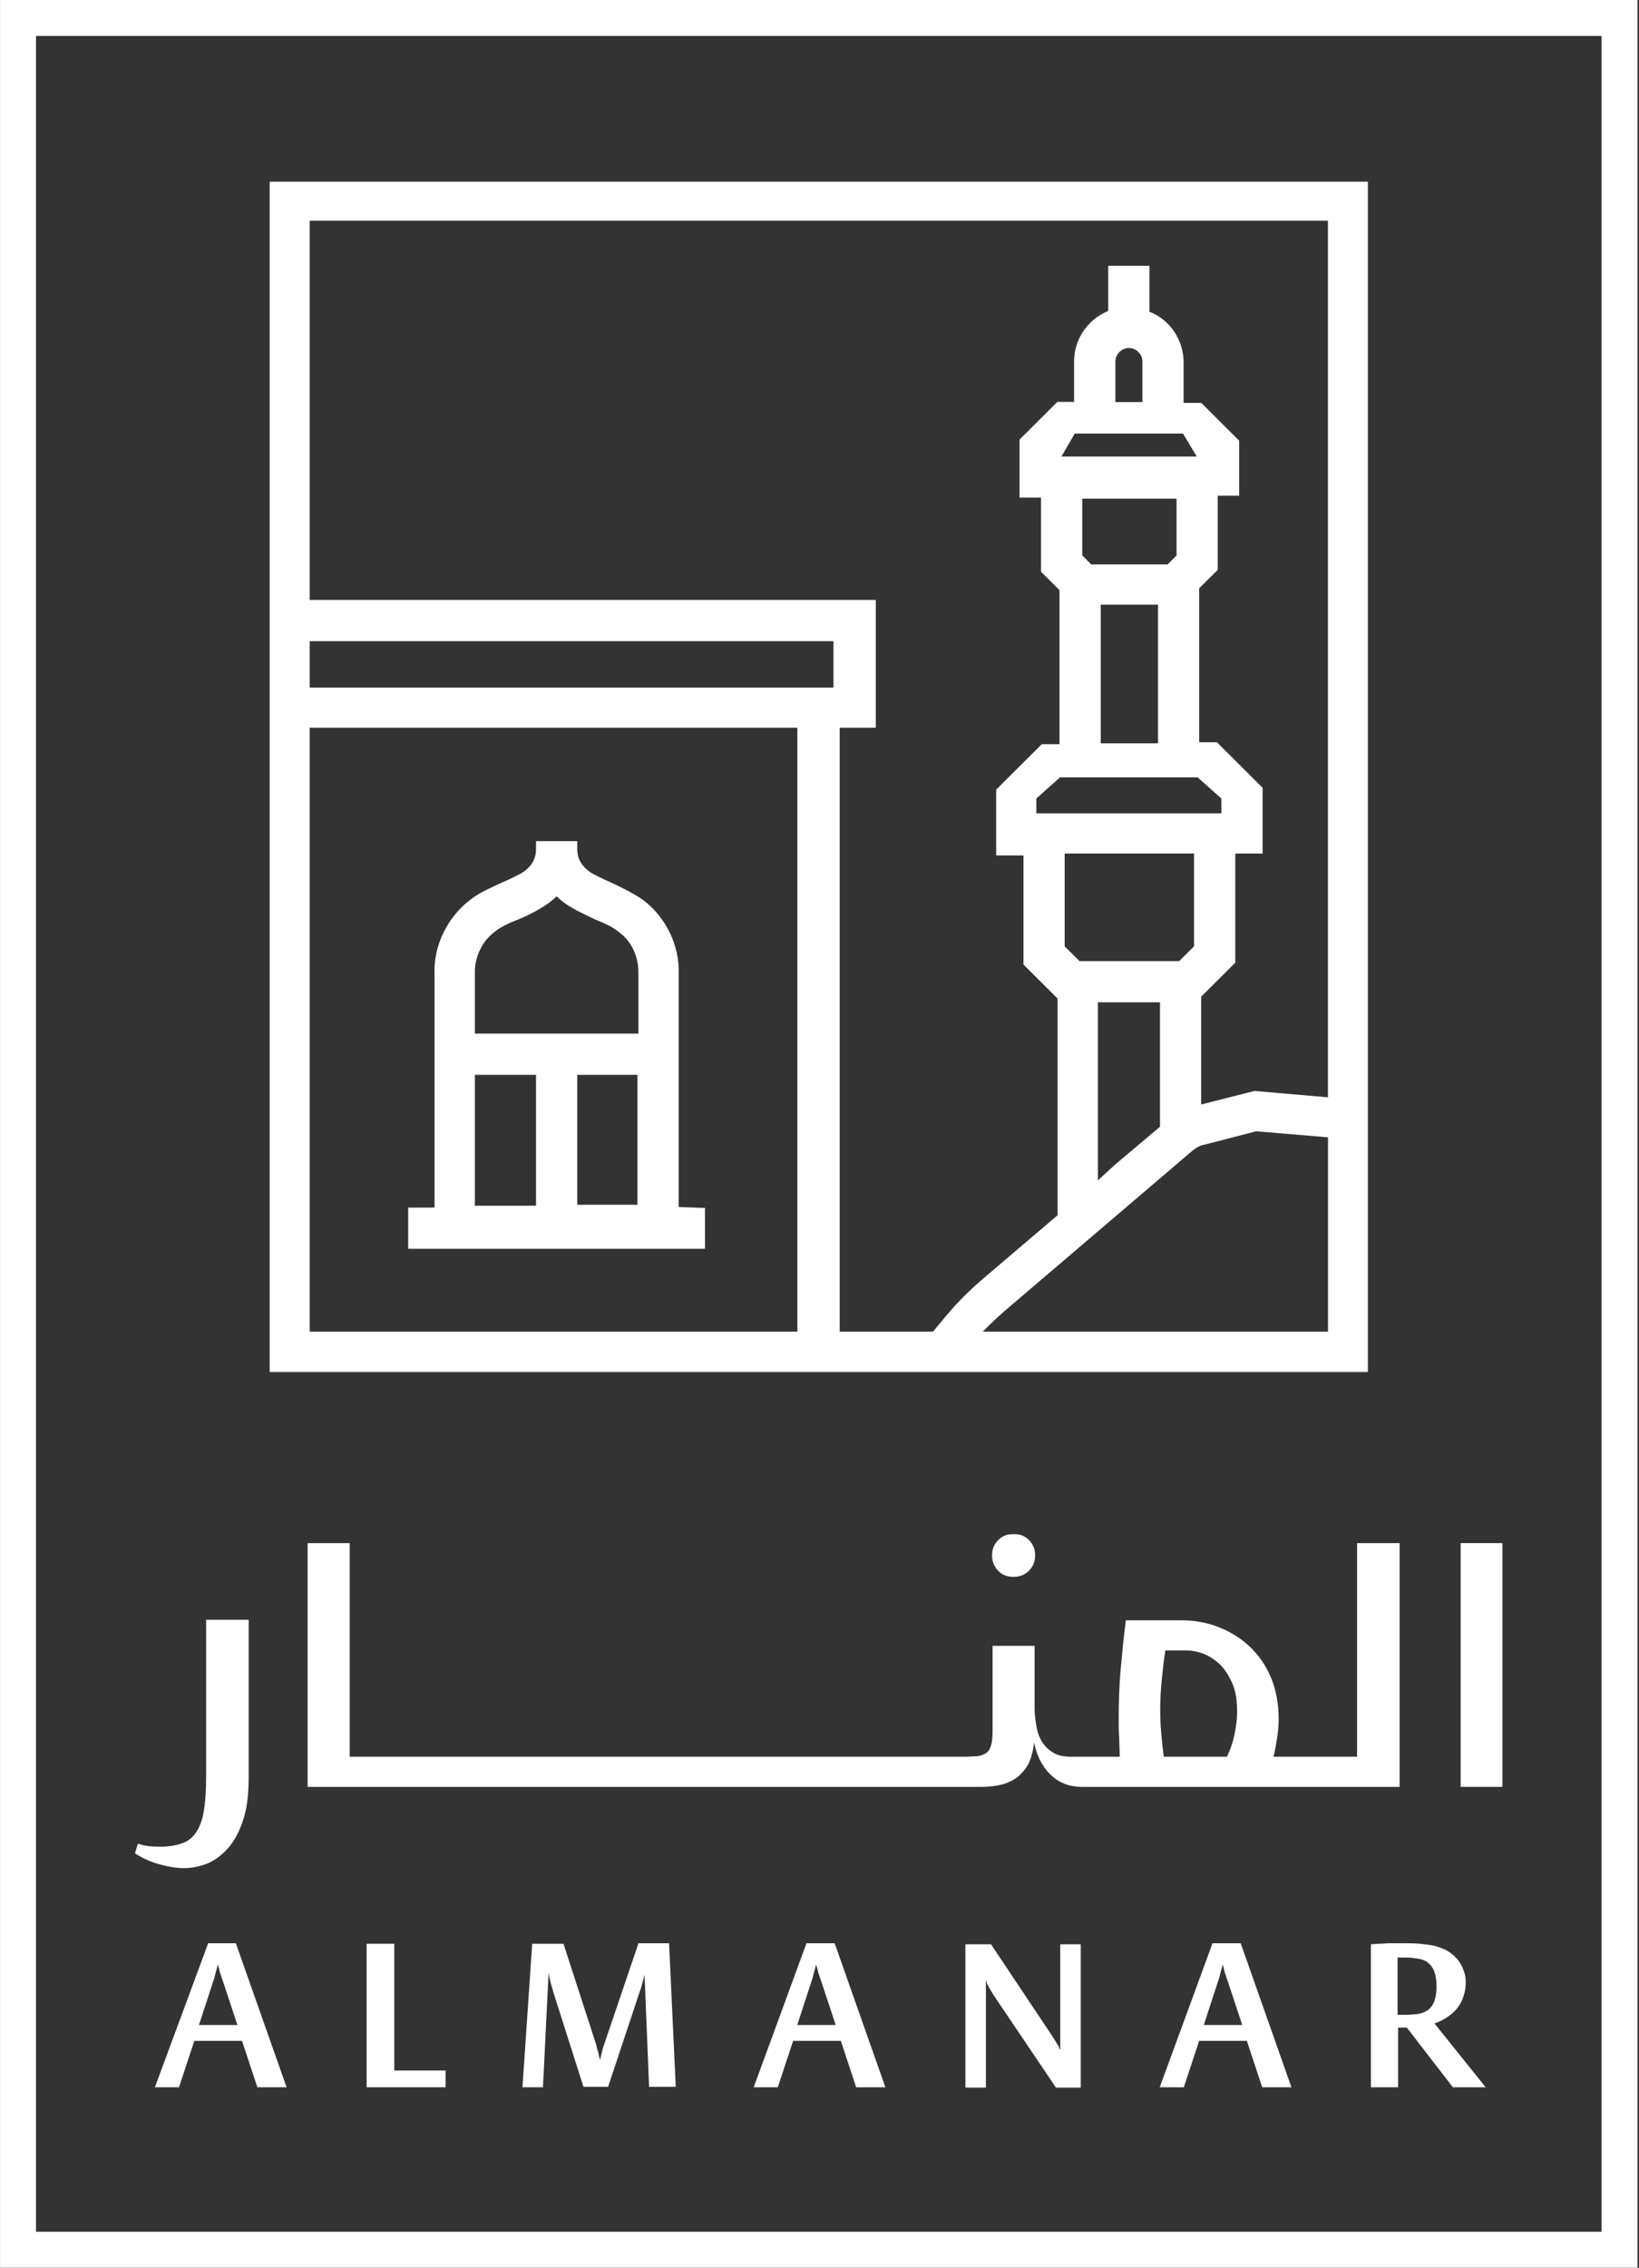 <svg width="912" height="1261" viewBox="0 0 912 1261" fill="none" xmlns="http://www.w3.org/2000/svg">
<rect x="0" y="0" width="912" height="1261" fill="#333333" stroke="none"/>
<g clip-path="url(#clip0_88_144)">
<path d="M901.155 10H10.031V1250.95H901.155V10Z" stroke="white" stroke-width="20"/>
<path d="M761.022 101.097V762.505H150.231V101.097H150.031V762.938H761.155V101.097H761.022Z" fill="white"/>
<path d="M761.026 101H150.234V101.1H761.026V101Z" fill="white"/>
<path d="M761.026 762.505V101.097H150.234V762.505H761.026ZM738.943 740.456H546.853C551.609 735.601 556.265 731.244 561.486 726.854L663.418 639.921C666.045 637.826 668.007 636.862 670.435 636.429L699.002 629.046L738.943 632.405V740.456ZM658.263 241.074L665.912 253.845H590.619L598.035 241.074H658.263ZM620.65 223.581V201C620.65 196.943 624.108 193.517 628.166 193.517C632.223 193.517 635.682 196.943 635.682 201V223.581H620.65ZM607.181 313.84L602.192 308.851V277.291H654.671V308.851L649.683 313.84H607.181ZM644.362 336.222V413.31H612.502V336.222H644.362ZM666.444 432.267L679.614 444.006V452.254H576.651V444.006L589.821 432.267H666.444ZM592.415 474.602H664.415V526.184L656.168 534.398H600.662L592.415 526.184V474.602ZM645.459 557.312V626.519L620.217 647.803L610.905 656.35V557.312H645.459ZM172.317 122.714H738.91V610.157L698.104 606.631H698.004L668.373 614.147V554.186L687.229 535.429L687.362 535.263V474.602H702.561V438.053L677.319 412.911L677.153 412.745H667.275V327.109L677.452 316.999L677.585 316.833V275.628H689.524V245.032L668.639 224.213L668.473 224.047H658.595V201.432C658.595 188.994 650.98 177.754 639.606 173.331V147.789H616.659V172.898C605.119 177.687 597.669 188.629 597.669 200.9V223.482H588.324L567.439 244.3L567.306 244.467V276.692H579.245V317.897L589.555 328.173V413.809H579.677L554.436 438.951L554.303 439.118V475.667H569.501V536.327L588.49 555.25V675.705L547.086 710.957C534.881 721.3 527.664 730.146 521.844 737.23C521.146 738.095 520.481 738.86 519.849 739.625L519.15 740.456H467.237V404.664H487.324V333.594H172.317V122.714ZM172.317 356.541H463.778V382.315H172.317V356.541ZM443.691 404.664V740.456H172.317V404.664H443.691Z" fill="white"/>
<path d="M392.311 671.682L377.645 671.15V541.516C378.21 525.885 370.661 510.121 357.824 500.411C353.001 497.052 347.946 494.557 343.091 492.196L340.231 490.799C336.639 489.27 333.58 487.74 330.62 486.276L330.354 486.143C324.201 482.651 321.208 478.062 321.208 472.142V467.719H298.261V472.142C298.261 478.062 295.334 482.585 289.315 486.01C286.388 487.474 283.096 489.137 279.005 490.866C277.742 491.498 276.411 492.096 275.015 492.761C270.558 494.823 265.902 496.952 261.446 500.51C248.908 510.022 241.193 526.051 241.791 541.316V671.483H227.125V694.396H392.277V671.649L392.311 671.682ZM298.261 670.418H264.239V597.653H298.261V670.418ZM354.697 669.886H321.208V597.653H354.697V669.886ZM355.263 574.739H264.239V540.252C264.239 531.738 268.53 523.092 275.181 518.203C278.606 515.276 283.462 513.214 288.151 511.352C292.009 509.722 295.999 508.026 300.489 505.199C304.081 503.237 307.174 500.943 309.734 498.382C312.328 500.943 315.421 503.237 318.947 505.166C321.507 506.629 324.068 507.86 326.862 509.19C328.225 509.822 329.622 510.487 331.418 511.385C336.074 513.248 340.896 515.309 344.554 518.436C351.339 523.391 355.23 531.539 355.23 540.817V574.772L355.263 574.739Z" fill="white"/>
<mask id="mask0_88_144" style="mask-type:luminance" maskUnits="userSpaceOnUse" x="75" y="852" width="762" height="309">
<path d="M836.144 852.938H75.047V1160.95H836.144V852.938Z" fill="white"/>
</mask>
<g mask="url(#mask0_88_144)">
<path d="M102.433 1038.77C105.856 1038.77 109.564 1038.2 113.843 1036.78C118.122 1035.36 121.831 1032.8 125.539 1029.11C129.248 1025.41 132.386 1020.3 134.668 1013.76C137.235 1007.23 138.376 998.704 138.376 988.19V900.673H114.699V988.474C114.699 996.43 114.128 1002.97 113.273 1007.8C112.417 1012.91 110.705 1016.6 108.708 1019.45C106.712 1022.29 103.859 1024.28 100.721 1025.13C97.583 1026.27 93.874 1026.83 89.31 1026.83C87.599 1026.83 85.317 1026.83 83.034 1026.55C80.752 1026.27 78.755 1025.98 76.758 1025.13L75.047 1030.53C79.041 1033.09 83.32 1035.07 88.169 1036.49C93.304 1037.92 97.868 1038.77 102.433 1038.77Z" fill="white"/>
<path d="M778.803 858.052H755.126V976.824H708.627C709.483 973.415 710.054 969.721 710.624 966.311C711.195 962.901 711.48 959.207 711.48 955.798C711.48 947.273 710.054 939.601 707.201 932.782C704.348 925.962 700.355 920.279 695.22 915.449C690.085 910.618 684.38 907.209 677.819 904.651C671.257 902.094 664.411 900.958 656.994 900.958H626.47C625.329 909.482 624.474 918.575 623.618 927.667C622.762 937.044 622.477 946.421 622.477 956.082C622.477 959.491 622.477 962.901 622.762 966.311C622.762 969.721 623.047 973.13 623.047 976.824H596.232C592.238 976.824 589.101 976.256 586.533 974.835C583.966 973.415 581.969 971.71 580.257 969.152C578.546 966.595 577.405 963.754 576.834 960.628C576.264 957.502 575.693 953.809 575.693 949.83V915.165H552.301V962.333C552.301 966.027 552.016 968.868 551.445 970.573C550.875 972.562 550.019 973.983 548.593 974.835C547.451 975.688 545.74 976.256 543.743 976.54C541.746 976.54 539.464 976.824 536.611 976.824H194.576V858.052H171.184V993.589H545.455C550.875 993.589 555.154 993.021 558.862 991.884C562.285 990.747 565.423 989.043 567.705 986.769C569.988 984.496 571.984 981.939 573.126 978.813C574.267 975.688 575.122 972.278 575.408 968.868C576.834 975.972 579.687 981.939 584.251 986.485C588.815 991.032 594.521 993.589 601.938 993.589H778.803V858.052ZM686.947 964.322C686.091 968.584 684.665 972.846 682.668 976.824H647.58C646.439 968.016 645.583 959.491 645.583 951.251C645.583 945.284 645.869 939.601 646.439 934.203C647.01 928.52 647.58 923.121 648.436 917.722H660.417C662.985 917.722 666.123 918.29 669.261 919.427C672.399 920.564 675.536 922.553 678.389 925.11C681.242 927.667 683.524 931.361 685.521 935.623C687.518 939.885 688.373 945.284 688.373 951.82C688.373 955.798 687.803 960.06 686.947 964.322Z" fill="white"/>
<path d="M836.146 858.052H812.754V993.589H836.146V858.052Z" fill="white"/>
<path d="M563.997 876.806C567.42 876.806 570.273 875.669 572.555 873.396C574.837 871.123 575.978 868.281 575.978 864.872C575.978 861.462 574.837 858.62 572.555 856.347C570.273 854.074 567.42 852.938 563.997 852.938C560.574 852.938 557.721 854.074 555.439 856.347C553.157 858.62 552.016 861.462 552.016 864.872C552.016 868.281 553.157 871.123 555.439 873.396C557.436 875.669 560.289 876.806 563.997 876.806Z" fill="white"/>
<path d="M115.839 1080.54L86.172 1160.67H99.579L108.137 1134.81H134.667L143.225 1160.67H159.485L131.244 1080.54H115.839ZM110.704 1126L118.692 1101.56C119.262 1100.14 119.548 1098.72 119.833 1097.59C120.118 1096.45 120.403 1095.31 120.689 1094.46L121.259 1092.19C121.259 1092.76 121.544 1093.61 121.83 1094.46C122.115 1095.31 122.115 1096.45 122.686 1097.59C122.971 1098.72 123.541 1100.14 124.112 1101.85L132.099 1126H110.704Z" fill="white"/>
<path d="M219.396 1080.82H203.992V1160.66H247.923V1151.29H219.396V1080.82Z" fill="white"/>
<path d="M355.186 1080.82L336.073 1137.08C335.502 1138.5 335.217 1139.92 334.932 1141.06C334.646 1142.2 334.361 1143.05 334.361 1143.62C334.076 1144.47 334.076 1145.04 333.791 1145.61C333.791 1145.32 333.791 1144.75 333.505 1143.9C333.22 1143.33 333.22 1142.48 332.935 1141.34C332.649 1140.21 332.079 1138.79 331.794 1137.08L313.537 1080.82H296.135L290.715 1160.67H302.126L305.264 1097.02C305.549 1097.87 305.549 1099.01 305.834 1100.14C306.12 1101.28 306.405 1102.42 306.69 1103.55C306.975 1104.69 307.546 1106.11 307.831 1107.53L324.662 1160.38H338.355L356.041 1107.25C356.612 1105.83 356.897 1104.69 357.182 1103.55L358.038 1100.43C358.324 1099.29 358.609 1098.44 358.609 1097.3L361.176 1160.38H376.01L372.302 1080.54H355.186V1080.82Z" fill="white"/>
<path d="M448.749 1080.54L419.367 1160.67H432.774L441.332 1134.81H467.862L476.42 1160.67H492.68L464.439 1080.54H448.749ZM443.614 1126L451.602 1101.56C452.172 1100.14 452.458 1098.72 452.743 1097.59C453.028 1096.45 453.313 1095.31 453.599 1094.46L454.169 1092.19C454.169 1092.76 454.454 1093.61 454.74 1094.46C455.025 1095.31 455.025 1096.45 455.596 1097.59C455.881 1098.72 456.451 1100.14 457.022 1101.85L465.009 1126H443.614Z" fill="white"/>
<path d="M589.669 1139.64C589.383 1139.07 589.383 1138.5 589.098 1137.93C588.813 1137.37 588.242 1136.51 587.672 1135.66C587.101 1134.52 586.245 1133.39 585.39 1131.97L551.443 1081.11H537.18V1160.95H548.59V1101C548.875 1101.56 548.875 1102.13 549.161 1102.98C549.731 1104.12 550.872 1106.11 552.584 1108.95L587.672 1160.95H601.365V1081.11H589.954V1139.64H589.669Z" fill="white"/>
<path d="M674.679 1080.54L645.297 1160.67H658.704L667.262 1134.81H693.792L702.35 1160.67H718.611L690.369 1080.54H674.679ZM669.83 1126L677.817 1101.56C678.388 1100.14 678.673 1098.72 678.958 1097.59C679.244 1096.45 679.529 1095.31 679.814 1094.46L680.385 1092.19C680.385 1092.76 680.67 1093.61 680.955 1094.46C681.241 1095.31 681.241 1096.45 681.811 1097.59C682.096 1098.72 682.667 1100.14 683.237 1101.85L691.225 1126H669.83Z" fill="white"/>
<path d="M806.759 1120.6C807.9 1119.75 808.756 1118.9 809.897 1117.76C811.038 1116.62 811.894 1115.2 812.75 1113.78C813.606 1112.36 814.176 1110.66 814.747 1108.67C815.317 1106.68 815.603 1104.69 815.603 1102.13C815.603 1099.86 815.317 1097.87 814.461 1095.88C813.891 1093.89 812.75 1091.9 811.324 1089.91C809.897 1088.21 808.186 1086.5 805.903 1085.08C803.621 1083.66 801.054 1082.81 798.201 1081.96C795.634 1081.39 792.781 1081.11 789.929 1080.82C787.076 1080.54 783.653 1080.54 779.944 1080.54C777.377 1080.54 775.095 1080.54 773.098 1080.54C771.101 1080.54 769.389 1080.82 767.678 1080.82C765.966 1080.82 764.255 1081.11 762.828 1081.11V1160.67H777.947V1127.42H782.797L808.471 1160.67H826.728L798.201 1125.15C801.339 1124.01 804.192 1122.59 806.759 1120.6ZM790.784 1119.46C789.643 1119.75 788.502 1120.03 787.361 1120.03C786.22 1120.03 784.508 1120.32 782.797 1120.32H780.8C780.229 1120.32 779.659 1120.32 779.088 1120.32C778.518 1120.32 778.233 1120.32 777.662 1120.32V1088.49C777.947 1088.49 778.233 1088.49 778.803 1088.49C779.088 1088.49 779.659 1088.49 780.229 1088.49C780.8 1088.49 781.656 1088.49 782.797 1088.49C784.794 1088.49 787.076 1088.78 788.787 1089.06C790.784 1089.35 792.496 1089.91 794.208 1091.05C795.634 1092.19 797.06 1093.61 797.916 1095.88C798.772 1097.87 799.342 1100.71 799.342 1104.4C799.342 1108.95 798.487 1112.65 797.06 1114.92C795.634 1117.19 793.637 1118.61 790.784 1119.46Z" fill="white"/>
</g>
</g>
<defs>
<clipPath id="clip0_88_144">
<rect width="912" height="1261" fill="white"/>
</clipPath>
</defs>
</svg>
